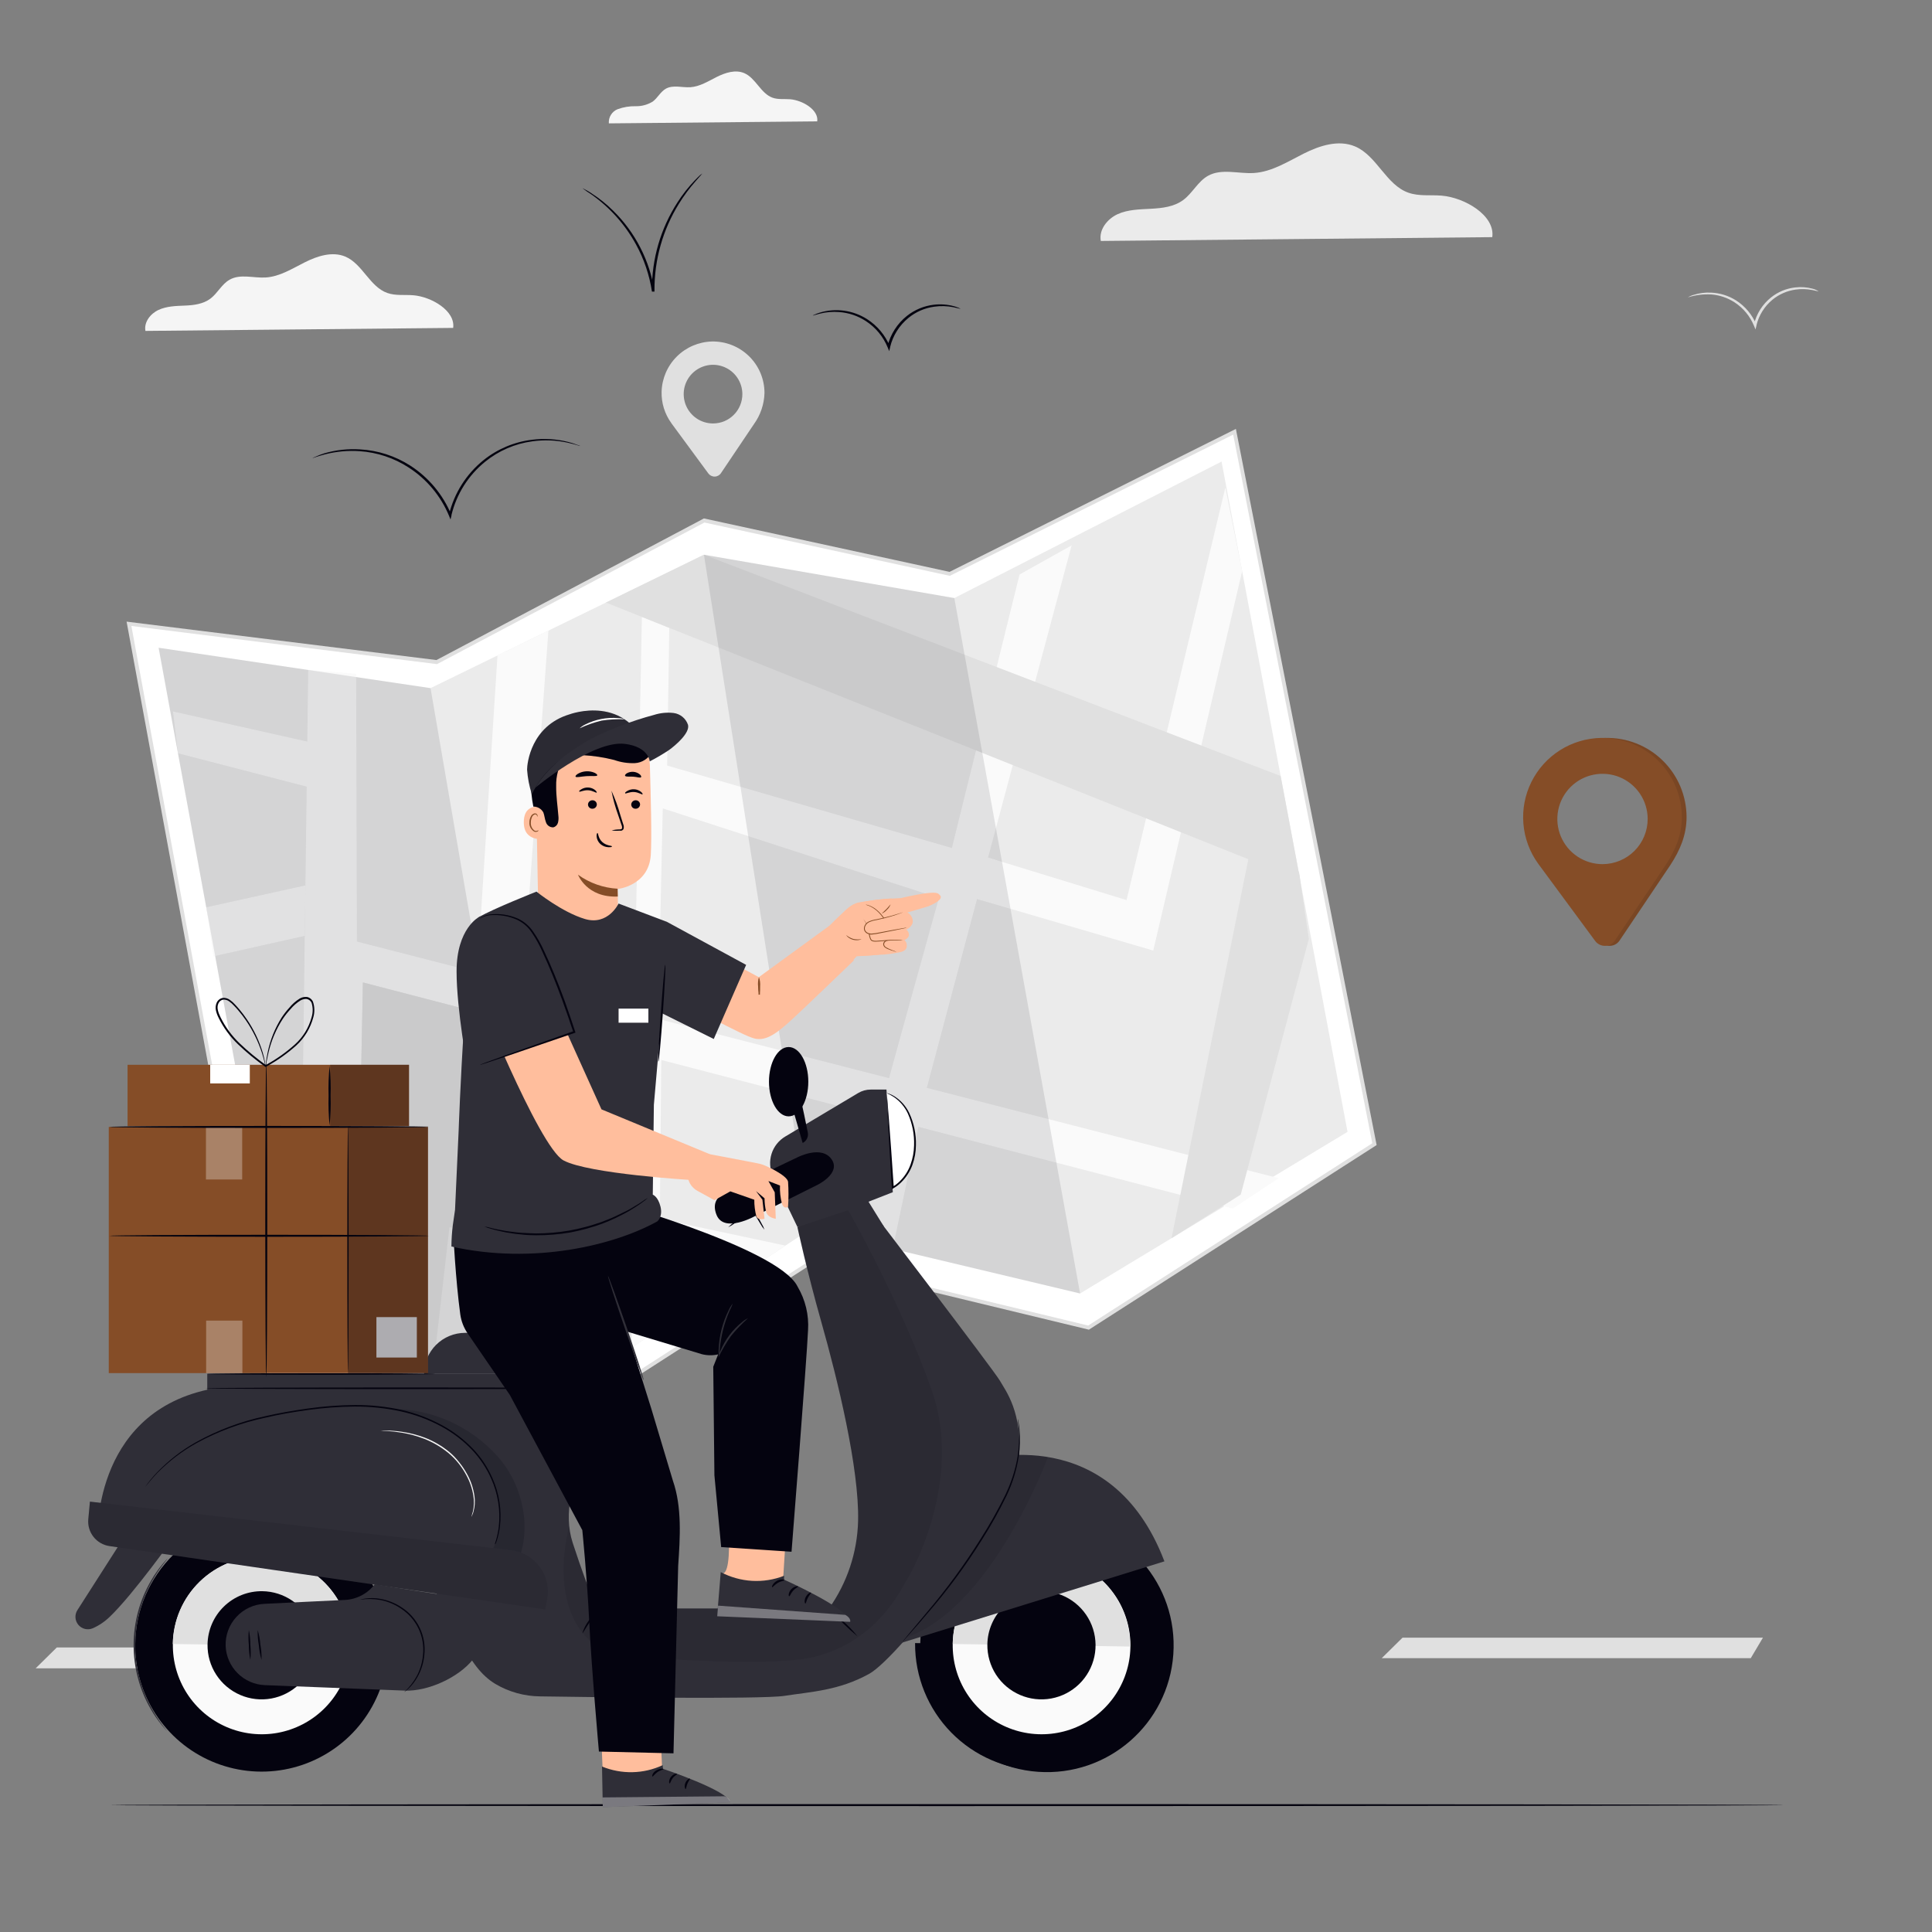 <svg width="90" height="90" viewBox="0 0 90 90" fill="none" xmlns="http://www.w3.org/2000/svg">
<rect x="0" y="0" width="90" height="90" fill="#808080" stroke="none"/>
<path d="M33.16 15.908C32.544 15.926 31.959 16.178 31.524 16.613C31.089 17.048 30.837 17.633 30.82 18.248C30.806 18.771 30.965 19.283 31.271 19.706L31.293 19.739L32.992 22.048C33.026 22.096 33.071 22.135 33.124 22.162C33.176 22.188 33.234 22.202 33.293 22.201C33.352 22.2 33.409 22.184 33.461 22.156C33.512 22.127 33.556 22.087 33.588 22.037L35.123 19.755C35.429 19.331 35.599 18.825 35.613 18.302C35.612 17.983 35.548 17.667 35.424 17.373C35.3 17.079 35.118 16.813 34.889 16.59C34.661 16.367 34.39 16.192 34.093 16.075C33.796 15.958 33.479 15.901 33.16 15.908ZM33.215 19.726C32.945 19.726 32.681 19.646 32.456 19.496C32.232 19.346 32.057 19.132 31.953 18.883C31.85 18.633 31.823 18.358 31.875 18.093C31.928 17.828 32.058 17.585 32.249 17.394C32.44 17.203 32.684 17.073 32.949 17.02C33.214 16.967 33.489 16.994 33.738 17.098C33.988 17.201 34.201 17.376 34.351 17.601C34.501 17.826 34.582 18.09 34.582 18.36C34.582 18.539 34.547 18.717 34.478 18.883C34.41 19.049 34.309 19.2 34.182 19.326C34.055 19.453 33.904 19.554 33.739 19.623C33.573 19.691 33.395 19.726 33.215 19.726Z" fill="#E0E0E0"/>
<path d="M69.516 11.047C69.656 10.033 68.225 9.2 67.151 9.113C66.638 9.072 66.105 9.149 65.619 8.98C64.568 8.62 64.147 7.254 63.121 6.82C62.352 6.496 61.468 6.784 60.725 7.159C59.981 7.533 59.245 8.005 58.414 8.059C57.694 8.104 56.905 7.835 56.273 8.19C55.802 8.453 55.553 8.996 55.12 9.317C54.686 9.637 54.14 9.697 53.613 9.725C53.086 9.754 52.533 9.76 52.058 9.979C51.583 10.199 51.181 10.699 51.28 11.225L69.516 11.047Z" fill="#EBEBEB"/>
<path d="M38.07 5.654C38.144 5.114 37.382 4.671 36.81 4.624C36.536 4.603 36.254 4.644 35.995 4.554C35.435 4.358 35.212 3.636 34.664 3.404C34.256 3.233 33.786 3.386 33.39 3.584C32.994 3.782 32.602 4.034 32.159 4.063C31.775 4.086 31.356 3.944 31.019 4.131C30.769 4.271 30.638 4.561 30.406 4.732C30.165 4.88 29.887 4.955 29.605 4.948C29.323 4.942 29.042 4.989 28.777 5.085C28.645 5.136 28.534 5.228 28.46 5.348C28.385 5.467 28.351 5.607 28.363 5.747L38.07 5.654Z" fill="#F5F5F5"/>
<path d="M21.11 15.275C21.22 14.477 20.095 13.822 19.251 13.754C18.848 13.722 18.428 13.783 18.047 13.649C17.221 13.361 16.889 12.292 16.083 11.952C15.48 11.7 14.785 11.925 14.2 12.219C13.615 12.512 13.036 12.884 12.382 12.926C11.813 12.962 11.198 12.746 10.699 13.028C10.328 13.236 10.134 13.664 9.799 13.914C9.464 14.164 9.023 14.22 8.608 14.236C8.192 14.252 7.765 14.263 7.387 14.436C7.009 14.609 6.698 15.008 6.775 15.415L21.11 15.275Z" fill="#F5F5F5"/>
<path d="M84.724 13.578C84.724 13.578 84.62 13.55 84.434 13.513C84.172 13.46 83.903 13.453 83.639 13.491C83.248 13.547 82.879 13.708 82.573 13.957C82.2 14.264 81.936 14.683 81.823 15.152V15.167L81.778 15.347L81.709 15.18C81.526 14.733 81.212 14.353 80.809 14.089C80.48 13.873 80.102 13.745 79.709 13.716C79.344 13.697 78.978 13.743 78.629 13.853C78.714 13.799 78.806 13.759 78.903 13.734C79.165 13.652 79.439 13.617 79.713 13.632C80.123 13.649 80.521 13.774 80.869 13.992C81.295 14.264 81.627 14.661 81.819 15.129H81.706V15.115C81.823 14.617 82.103 14.174 82.503 13.855C82.826 13.597 83.215 13.435 83.626 13.39C83.9 13.357 84.177 13.378 84.443 13.45C84.544 13.476 84.639 13.519 84.724 13.578Z" fill="#E0E0E0"/>
<path d="M6.005 29.059L12.449 64.042L25.853 66.472L37.863 58.745L50.708 61.846L64.028 53.3L57.506 20.113L44.244 26.724L32.803 24.24L20.347 30.836L6.005 29.059Z" fill="white"/>
<path d="M25.873 66.568L12.373 64.12L12.362 64.058L5.897 28.958L20.331 30.748L32.792 24.151L44.233 26.64L57.573 19.98L57.595 20.095L64.129 53.343L64.076 53.375L50.724 61.942L50.688 61.933L37.879 58.84L25.873 66.568ZM12.526 63.965L25.835 66.379L37.847 58.648L37.883 58.657L50.692 61.749L63.927 53.257L57.447 20.246L44.257 26.82H44.226L32.816 24.341L20.363 30.935H20.34L6.12 29.16L12.526 63.965Z" fill="#E0E0E0"/>
<path d="M7.389 30.175L13.475 63.353L25.763 65.212L37.739 57.262L50.314 60.255L62.773 52.726L56.905 21.501L44.456 27.86L32.792 25.841L20.056 32.056L14.359 31.21L7.389 30.175Z" fill="#EBEBEB"/>
<path d="M16.589 31.387L16.625 43.862L59.566 54.886L57.427 56.297L16.904 45.765L16.553 63.819L13.941 63.423L14.359 31.21L16.589 31.387Z" fill="#FAFAFA"/>
<path d="M8.06 33.143L14.51 34.592L14.287 36.642L8.291 35.089L8.06 33.143Z" fill="#FAFAFA"/>
<path d="M9.607 42.266L14.227 41.247L14.197 43.594L9.941 44.548L9.607 42.266Z" fill="#FAFAFA"/>
<path d="M11.309 51.543L14.09 51.786L14.074 53.129L11.529 53.046L11.309 51.543Z" fill="#FAFAFA"/>
<path d="M16.553 63.819L20.113 64.357L20.936 57.175L26.527 57.744L27.061 64.35L29.426 62.78L29.378 49.007L16.904 45.765L16.553 63.819Z" fill="#E0E0E0"/>
<path d="M30.805 49.378L30.737 56.777L30.688 61.942L29.426 62.78L29.297 48.458L30.805 49.378Z" fill="#FAFAFA"/>
<path d="M36.587 58.025L30.737 56.777L30.721 58.511L34.747 59.247L36.587 58.025Z" fill="#FAFAFA"/>
<path d="M23.175 30.533L22.232 45.302L24.352 45.846L25.547 29.376L23.175 30.533Z" fill="#FAFAFA"/>
<path d="M29.542 47.178L29.902 28.739L31.178 29.248L31.079 35.663L44.343 39.505L47.495 26.762L49.921 25.405L46.039 39.901L43.033 51.206C43.033 51.206 41.281 50.8 41.342 50.512C41.404 50.224 43.74 41.83 43.74 41.83L30.874 37.658L30.641 48.26L29.542 47.178Z" fill="#FAFAFA"/>
<path d="M44.809 41.674L53.723 44.28L57.865 26.606L57.082 22.711L52.479 41.929L45.151 39.679L44.809 41.674Z" fill="#FAFAFA"/>
<path d="M39.856 57.899L41.341 50.512L43.105 50.933L41.537 58.407L39.856 57.899Z" fill="#FAFAFA"/>
<path d="M58.217 39.708L54.574 57.681L57.798 55.649L60.971 43.738L60.514 40.624L58.217 39.708Z" fill="#E0E0E0"/>
<path opacity="0.1" d="M20.056 32.056L25.763 65.212L13.475 63.353L7.389 30.175L20.056 32.056Z" fill="#04030F"/>
<path d="M28.226 28.069L29.484 28.571L60.568 40.99L59.657 36.149L32.792 25.841L28.226 28.069Z" fill="#E0E0E0"/>
<path opacity="0.1" d="M32.792 25.841L37.739 57.262L50.314 60.255L44.456 27.86L32.792 25.841Z" fill="#04030F"/>
<path d="M81.558 77.243H64.368L65.336 76.288H82.125L81.558 77.243Z" fill="#E0E0E0"/>
<path d="M83.092 84.089C83.092 84.114 65.632 84.136 44.102 84.136C22.572 84.136 5.108 84.114 5.108 84.089C5.108 84.064 22.568 84.042 44.102 84.042C65.635 84.042 83.092 84.06 83.092 84.089Z" fill="#04030F"/>
<path d="M27.034 20.777C27.034 20.79 26.829 20.707 26.447 20.622C25.908 20.504 25.352 20.482 24.806 20.558C23.994 20.665 23.228 20.996 22.594 21.514C21.816 22.146 21.267 23.017 21.031 23.992C21.031 24.001 21.031 24.01 21.031 24.019L20.986 24.199L20.918 24.03C20.534 23.107 19.88 22.323 19.04 21.78C18.357 21.335 17.571 21.073 16.758 21.018C16.21 20.98 15.659 21.03 15.127 21.168C14.751 21.267 14.551 21.348 14.548 21.348C14.592 21.321 14.639 21.298 14.688 21.279C14.828 21.215 14.972 21.159 15.12 21.114C15.655 20.96 16.213 20.899 16.769 20.934C17.601 20.979 18.407 21.238 19.109 21.688C19.97 22.241 20.64 23.046 21.029 23.992L20.916 24.003V23.974C21.157 22.974 21.722 22.081 22.523 21.436C23.176 20.912 23.963 20.582 24.795 20.484C25.351 20.415 25.915 20.449 26.458 20.585C26.605 20.621 26.75 20.667 26.89 20.723C26.94 20.736 26.988 20.754 27.034 20.777Z" fill="#04030F"/>
<path d="M44.744 14.389C44.744 14.389 44.629 14.357 44.419 14.312C44.122 14.252 43.818 14.244 43.519 14.287C43.077 14.347 42.661 14.529 42.316 14.812C41.894 15.158 41.595 15.632 41.467 16.162V16.177L41.422 16.357L41.353 16.188C41.147 15.684 40.792 15.255 40.336 14.958C39.964 14.714 39.536 14.569 39.092 14.537C38.79 14.512 38.486 14.537 38.192 14.611C37.985 14.661 37.874 14.706 37.87 14.697C37.867 14.688 37.895 14.679 37.948 14.654C38.023 14.619 38.1 14.589 38.18 14.566C38.548 14.453 38.936 14.422 39.317 14.473C39.698 14.525 40.064 14.658 40.388 14.864C40.868 15.171 41.241 15.618 41.458 16.144H41.344V16.128C41.48 15.572 41.796 15.076 42.244 14.719C42.607 14.43 43.044 14.248 43.504 14.195C43.812 14.159 44.124 14.181 44.424 14.26C44.505 14.281 44.585 14.308 44.662 14.341C44.719 14.371 44.746 14.384 44.744 14.389Z" fill="#04030F"/>
<path d="M32.717 8.084C32.717 8.084 32.605 8.213 32.402 8.444C32.116 8.768 31.859 9.116 31.631 9.484C30.876 10.698 30.479 12.102 30.488 13.532C30.488 13.549 30.488 13.566 30.488 13.583H30.37C30.253 12.815 30.003 12.073 29.63 11.392C29.12 10.456 28.399 9.652 27.526 9.041C27.392 8.958 27.263 8.868 27.139 8.771C27.177 8.785 27.214 8.803 27.248 8.825C27.319 8.865 27.428 8.917 27.553 9.005C27.917 9.238 28.255 9.509 28.562 9.814C29.594 10.824 30.27 12.143 30.488 13.57H30.37V13.52C30.359 12.068 30.773 10.644 31.561 9.425C31.796 9.057 32.067 8.714 32.369 8.399C32.474 8.284 32.566 8.206 32.623 8.15C32.653 8.126 32.684 8.104 32.717 8.084Z" fill="#04030F"/>
<path d="M74.784 34.376C74.111 34.391 73.454 34.59 72.886 34.951C72.317 35.312 71.858 35.822 71.558 36.425C71.259 37.028 71.13 37.702 71.185 38.373C71.241 39.044 71.479 39.688 71.873 40.233L71.909 40.282L74.528 43.833C74.582 43.906 74.652 43.964 74.733 44.004C74.813 44.044 74.902 44.063 74.992 44.061C75.082 44.059 75.171 44.036 75.25 43.993C75.329 43.95 75.396 43.888 75.446 43.813L77.811 40.298C78.258 39.616 78.566 38.903 78.566 38.062C78.565 37.571 78.466 37.084 78.274 36.63C78.083 36.177 77.802 35.767 77.45 35.424C77.098 35.08 76.681 34.811 76.223 34.631C75.765 34.451 75.276 34.364 74.784 34.376ZM74.872 40.755C74.323 40.755 73.786 40.592 73.329 40.287C72.872 39.982 72.516 39.548 72.306 39.041C72.096 38.533 72.041 37.975 72.148 37.436C72.255 36.897 72.52 36.402 72.908 36.014C73.297 35.626 73.791 35.361 74.33 35.254C74.869 35.147 75.427 35.202 75.935 35.412C76.442 35.622 76.876 35.978 77.181 36.435C77.487 36.892 77.65 37.428 77.65 37.978C77.65 38.715 77.357 39.421 76.836 39.942C76.315 40.463 75.609 40.755 74.872 40.755Z" fill="#854D27"/>
<g opacity="0.3">
<path opacity="0.3" d="M74.784 34.376C74.111 34.391 73.454 34.59 72.886 34.951C72.317 35.312 71.858 35.822 71.558 36.425C71.259 37.028 71.13 37.702 71.185 38.373C71.241 39.044 71.479 39.688 71.873 40.233L71.909 40.282L74.528 43.833C74.582 43.906 74.652 43.964 74.733 44.004C74.813 44.044 74.902 44.063 74.992 44.061C75.082 44.059 75.171 44.036 75.25 43.993C75.329 43.95 75.396 43.888 75.446 43.813L77.811 40.298C78.258 39.616 78.566 38.903 78.566 38.062C78.565 37.571 78.466 37.084 78.274 36.63C78.083 36.177 77.802 35.767 77.45 35.424C77.098 35.08 76.681 34.811 76.223 34.631C75.765 34.451 75.276 34.364 74.784 34.376ZM74.872 40.755C74.323 40.755 73.786 40.592 73.329 40.287C72.872 39.982 72.516 39.548 72.306 39.041C72.096 38.533 72.041 37.975 72.148 37.436C72.255 36.897 72.52 36.402 72.908 36.014C73.297 35.626 73.791 35.361 74.33 35.254C74.869 35.147 75.427 35.202 75.935 35.412C76.442 35.622 76.876 35.978 77.181 36.435C77.487 36.892 77.65 37.428 77.65 37.978C77.65 38.715 77.357 39.421 76.836 39.942C76.315 40.463 75.609 40.755 74.872 40.755Z" fill="#04030F"/>
</g>
<path d="M74.564 34.376C73.891 34.391 73.234 34.59 72.666 34.951C72.097 35.312 71.639 35.822 71.339 36.425C71.039 37.028 70.91 37.702 70.966 38.373C71.021 39.044 71.259 39.688 71.654 40.233L71.69 40.282L74.309 43.833C74.362 43.906 74.433 43.964 74.513 44.004C74.594 44.044 74.684 44.063 74.774 44.061C74.864 44.059 74.952 44.036 75.031 43.993C75.11 43.95 75.178 43.888 75.228 43.813L77.592 40.298C78.04 39.616 78.346 38.903 78.346 38.062C78.345 37.571 78.246 37.084 78.055 36.63C77.863 36.177 77.583 35.767 77.231 35.424C76.878 35.08 76.461 34.811 76.003 34.631C75.545 34.451 75.056 34.364 74.564 34.376ZM74.653 40.255C74.236 40.255 73.829 40.132 73.483 39.901C73.137 39.67 72.867 39.342 72.707 38.957C72.548 38.573 72.506 38.15 72.587 37.741C72.668 37.333 72.868 36.958 73.162 36.663C73.456 36.369 73.831 36.168 74.24 36.087C74.648 36.006 75.071 36.047 75.456 36.206C75.84 36.366 76.169 36.635 76.4 36.981C76.631 37.328 76.755 37.734 76.755 38.151C76.755 38.708 76.533 39.243 76.139 39.638C75.745 40.032 75.21 40.254 74.653 40.255Z" fill="#854D27"/>
<path d="M19.193 77.718H1.66L2.646 76.745H19.769L19.193 77.718Z" fill="#E0E0E0"/>
<path d="M33.921 57.172C34.031 57.118 34.136 57.054 34.234 56.981C34.423 56.855 34.681 56.678 34.954 56.479L35.096 56.378L35.044 56.365C35.195 56.63 35.33 56.862 35.431 57.026C35.481 57.118 35.542 57.204 35.611 57.283C35.579 57.185 35.535 57.09 35.48 57.002C35.392 56.831 35.262 56.594 35.12 56.329L35.098 56.293L35.066 56.317L34.922 56.417C34.641 56.617 34.382 56.801 34.202 56.938C34.1 57.005 34.006 57.084 33.921 57.172Z" fill="#04030F"/>
<path d="M54.658 77.062C54.886 73.811 52.434 70.99 49.182 70.763C45.931 70.535 43.11 72.987 42.883 76.238C42.655 79.49 45.106 82.311 48.358 82.538C51.61 82.766 54.431 80.314 54.658 77.062Z" fill="#04030F"/>
<path d="M42.628 76.541V76.558C42.621 78.109 43.226 79.6 44.313 80.708C45.4 81.815 46.88 82.449 48.431 82.471C49.982 82.493 51.479 81.902 52.597 80.827C53.715 79.751 54.364 78.278 54.401 76.727C54.401 76.727 54.401 76.716 54.401 76.713L42.628 76.541Z" fill="#04030F"/>
<path d="M44.381 76.583C44.368 77.402 44.598 78.207 45.042 78.895C45.487 79.584 46.126 80.124 46.878 80.449C47.63 80.774 48.462 80.869 49.268 80.721C50.074 80.573 50.818 80.189 51.405 79.618C51.993 79.047 52.398 78.315 52.569 77.513C52.74 76.712 52.669 75.878 52.366 75.117C52.063 74.356 51.541 73.701 50.865 73.237C50.19 72.773 49.392 72.52 48.573 72.509C47.477 72.495 46.421 72.916 45.635 73.68C44.849 74.443 44.398 75.487 44.381 76.583Z" fill="#FAFAFA"/>
<path d="M48.573 72.509C47.477 72.495 46.421 72.916 45.635 73.68C44.849 74.443 44.398 75.487 44.381 76.583L52.646 76.702C52.66 75.606 52.239 74.55 51.476 73.764C50.712 72.978 49.669 72.527 48.573 72.509Z" fill="#E0E0E0"/>
<path d="M45.995 76.606C45.988 77.105 46.129 77.594 46.399 78.013C46.67 78.431 47.059 78.76 47.517 78.957C47.975 79.155 48.481 79.212 48.971 79.122C49.461 79.032 49.914 78.798 50.271 78.451C50.629 78.103 50.875 77.658 50.98 77.17C51.084 76.683 51.041 76.175 50.857 75.712C50.672 75.249 50.355 74.851 49.944 74.568C49.533 74.285 49.048 74.131 48.55 74.124C47.882 74.115 47.238 74.371 46.759 74.837C46.28 75.302 46.005 75.938 45.995 76.606Z" fill="#04030F"/>
<path d="M45.72 68.009C45.72 68.009 51.748 66.186 54.243 72.734L41.629 76.642L45.72 68.009Z" fill="#2F2E37"/>
<path d="M6.3 76.558C6.283 77.722 6.612 78.865 7.245 79.843C7.879 80.82 8.787 81.588 9.857 82.049C10.926 82.509 12.108 82.643 13.254 82.432C14.399 82.221 15.456 81.675 16.291 80.864C17.126 80.052 17.701 79.011 17.945 77.872C18.188 76.733 18.088 75.548 17.658 74.466C17.228 73.384 16.486 72.454 15.527 71.793C14.568 71.132 13.435 70.771 12.271 70.754C11.497 70.743 10.73 70.884 10.011 71.17C9.293 71.456 8.637 71.88 8.083 72.419C7.528 72.958 7.086 73.601 6.78 74.311C6.474 75.021 6.311 75.784 6.3 76.558Z" fill="#04030F"/>
<path d="M6.3 76.541V76.558C6.293 78.109 6.899 79.6 7.986 80.708C9.072 81.815 10.552 82.449 12.103 82.471C13.654 82.493 15.152 81.902 16.27 80.827C17.388 79.751 18.036 78.278 18.074 76.727C18.074 76.727 18.074 76.716 18.074 76.713L6.3 76.541Z" fill="#04030F"/>
<path d="M8.053 76.583C8.04 77.402 8.27 78.207 8.715 78.896C9.16 79.584 9.799 80.125 10.552 80.45C11.304 80.775 12.136 80.869 12.942 80.721C13.748 80.572 14.492 80.188 15.08 79.616C15.667 79.045 16.072 78.312 16.242 77.51C16.413 76.708 16.341 75.874 16.037 75.113C15.733 74.352 15.21 73.698 14.534 73.235C13.858 72.771 13.059 72.519 12.24 72.509C11.145 72.497 10.09 72.918 9.306 73.682C8.521 74.445 8.071 75.488 8.053 76.583Z" fill="#FAFAFA"/>
<path d="M12.24 72.509C11.144 72.495 10.088 72.916 9.302 73.68C8.516 74.443 8.065 75.487 8.048 76.583L16.313 76.702C16.327 75.606 15.906 74.55 15.143 73.764C14.379 72.978 13.335 72.527 12.24 72.509Z" fill="#E0E0E0"/>
<path d="M9.668 76.606C9.66 77.105 9.801 77.594 10.072 78.013C10.343 78.431 10.732 78.76 11.189 78.957C11.647 79.155 12.153 79.212 12.643 79.122C13.134 79.032 13.586 78.798 13.944 78.451C14.301 78.103 14.548 77.658 14.652 77.17C14.756 76.683 14.713 76.175 14.529 75.712C14.345 75.249 14.027 74.851 13.616 74.568C13.206 74.285 12.72 74.131 12.222 74.124C11.554 74.115 10.91 74.371 10.431 74.837C9.952 75.302 9.678 75.938 9.668 76.606Z" fill="#04030F"/>
<path d="M20.561 74.279C20.52 74.295 17.46 73.8 17.46 73.8C17.294 74.016 17.083 74.194 16.842 74.321C16.6 74.447 16.334 74.52 16.061 74.532C14.738 74.596 13.442 74.655 12.321 74.713C11.821 74.735 11.35 74.955 11.011 75.324C10.672 75.692 10.493 76.18 10.512 76.68C10.532 77.157 10.731 77.608 11.069 77.945C11.407 78.282 11.859 78.48 12.335 78.5L18.855 78.755C19.935 78.799 21.353 78.147 22.023 77.315L20.561 74.279Z" fill="#2F2E37"/>
<path d="M4.543 71.672C4.543 71.672 4.262 65.936 9.655 64.739V64.004H28.544V65.758C28.544 65.758 25.772 69.097 26.678 71.869C27.583 74.641 27.866 74.929 27.866 74.929H38.617C39.465 73.735 39.937 72.317 39.974 70.853C40.032 68.422 39.02 64.26 38.266 61.601C37.58 59.182 37.147 57.161 37.147 57.161L40.37 56.081C40.37 56.081 46.339 63.884 46.582 64.323C46.825 64.762 47.662 65.785 47.461 68.027C47.259 70.27 41.902 77.193 40.489 77.974C39.076 78.755 37.8 78.804 36.54 79C35.438 79.169 27.301 79.056 25.171 79.024C24.431 79.019 23.705 78.818 23.069 78.44C22.432 78.055 21.953 77.416 21.425 76.367L20.304 74.173L4.543 71.672Z" fill="#2F2E37"/>
<path d="M5.989 71.28L3.609 75.001C3.541 75.105 3.508 75.228 3.515 75.352C3.522 75.476 3.569 75.594 3.649 75.69C3.728 75.785 3.837 75.853 3.958 75.882C4.078 75.911 4.206 75.9 4.32 75.852C4.616 75.721 4.886 75.538 5.117 75.312C6.206 74.275 8.147 71.548 8.147 71.548L5.989 71.28Z" fill="#2F2E37"/>
<path d="M23.051 71.944C23.053 71.926 23.058 71.908 23.063 71.89C23.075 71.853 23.092 71.801 23.112 71.734C23.169 71.532 23.211 71.327 23.236 71.12C23.319 70.351 23.195 69.574 22.876 68.87C22.66 68.385 22.363 67.939 22 67.552C21.581 67.111 21.095 66.738 20.56 66.449C19.966 66.128 19.331 65.892 18.673 65.747C17.963 65.593 17.239 65.519 16.513 65.523C15.79 65.529 15.069 65.582 14.353 65.682C13.657 65.777 12.987 65.892 12.357 66.042C11.237 66.279 10.158 66.678 9.153 67.226C8.478 67.601 7.862 68.072 7.322 68.623C7.132 68.819 6.997 68.983 6.905 69.095L6.802 69.222C6.791 69.237 6.779 69.251 6.766 69.264C6.926 69.028 7.107 68.807 7.306 68.603C7.841 68.041 8.456 67.561 9.133 67.181C10.139 66.622 11.223 66.215 12.348 65.974C12.98 65.828 13.649 65.711 14.348 65.614C15.069 65.511 15.797 65.457 16.526 65.451C17.256 65.446 17.984 65.522 18.697 65.678C19.361 65.83 20.002 66.072 20.601 66.398C21.143 66.693 21.635 67.071 22.059 67.52C22.426 67.913 22.724 68.366 22.939 68.859C23.259 69.572 23.379 70.358 23.287 71.134C23.258 71.343 23.212 71.549 23.148 71.75L23.092 71.904C23.079 71.918 23.065 71.932 23.051 71.944Z" fill="#04030F"/>
<path d="M21.96 70.657C21.951 70.657 21.991 70.565 22.032 70.401C22.085 70.165 22.092 69.921 22.052 69.681C21.997 69.33 21.878 68.992 21.703 68.683C21.602 68.498 21.485 68.322 21.353 68.159C21.213 67.983 21.054 67.823 20.88 67.68C20.542 67.403 20.163 67.182 19.757 67.023C19.423 66.895 19.078 66.8 18.725 66.742C18.487 66.702 18.247 66.674 18.005 66.659C17.916 66.659 17.827 66.652 17.739 66.639C17.762 66.636 17.786 66.636 17.809 66.639C17.854 66.639 17.921 66.639 18.007 66.639C18.248 66.643 18.489 66.663 18.727 66.699C19.085 66.751 19.436 66.841 19.775 66.967C20.19 67.126 20.577 67.35 20.921 67.631C21.098 67.779 21.258 67.946 21.398 68.128C21.534 68.297 21.655 68.478 21.758 68.668C21.936 68.986 22.052 69.334 22.102 69.694C22.137 69.938 22.121 70.186 22.055 70.423C22.039 70.485 22.016 70.546 21.987 70.603C21.98 70.622 21.971 70.64 21.96 70.657Z" fill="#F5F5F5"/>
<g opacity="0.4">
<path opacity="0.4" d="M18.263 65.63C19.28 65.817 20.248 66.211 21.107 66.787C21.971 67.361 22.636 68.188 23.013 69.154C23.389 70.124 23.333 71.41 22.936 72.214L24.271 72.324C24.721 70.826 24.232 68.987 23.152 67.813C22.533 67.129 21.779 66.582 20.937 66.206C20.096 65.83 19.185 65.634 18.263 65.63Z" fill="#04030F"/>
</g>
<path d="M28.535 64.672C28.535 64.694 24.289 64.71 19.053 64.71C13.817 64.71 9.571 64.694 9.571 64.672C9.571 64.65 13.817 64.634 19.053 64.634C24.289 64.634 28.535 64.652 28.535 64.672Z" fill="#04030F"/>
<path d="M28.544 64.004C28.736 63.76 28.855 63.467 28.886 63.158C28.915 62.683 28.706 62.089 28.19 62.089H21.667C21.415 62.089 21.166 62.139 20.934 62.235C20.702 62.331 20.491 62.472 20.313 62.65C20.135 62.828 19.994 63.039 19.898 63.272C19.802 63.504 19.753 63.753 19.753 64.004H28.544Z" fill="#2F2E37"/>
<path d="M37.147 57.157L36.011 54.792C35.859 54.467 35.834 54.098 35.94 53.756C36.046 53.414 36.276 53.123 36.585 52.941L39.976 50.918C40.154 50.812 40.356 50.756 40.563 50.756H41.295L41.591 55.537L40.459 55.98L41.179 57.143L37.147 57.157Z" fill="#2F2E37"/>
<path d="M41.306 50.929C41.306 50.929 42.467 51.196 42.613 52.985C42.759 54.774 41.591 55.325 41.591 55.325L41.306 50.929Z" fill="white"/>
<path d="M41.306 50.929C41.314 50.96 41.319 50.992 41.319 51.025L41.34 51.282C41.36 51.516 41.384 51.833 41.414 52.222C41.475 53.014 41.556 54.103 41.636 55.328L41.569 55.289C41.694 55.221 41.808 55.135 41.909 55.035C42.139 54.812 42.314 54.539 42.42 54.238C42.521 53.956 42.575 53.66 42.581 53.361C42.599 52.851 42.502 52.344 42.294 51.878C42.15 51.566 41.924 51.299 41.641 51.104C41.535 51.034 41.423 50.974 41.306 50.924C41.34 50.926 41.372 50.933 41.404 50.945C41.493 50.977 41.58 51.018 41.661 51.068C41.96 51.256 42.2 51.525 42.354 51.844C42.575 52.317 42.683 52.835 42.667 53.357C42.664 53.664 42.61 53.968 42.507 54.257C42.394 54.573 42.209 54.859 41.967 55.091C41.86 55.197 41.739 55.288 41.607 55.361L41.544 55.393V55.321C41.465 54.074 41.404 52.963 41.364 52.173C41.346 51.79 41.33 51.476 41.319 51.244L41.308 50.998C41.306 50.975 41.305 50.952 41.306 50.929Z" fill="#04030F"/>
<path d="M37.129 53.922C37.129 53.922 34.038 55.388 33.66 55.62C33.399 55.787 33.174 56.079 33.379 56.594C33.73 57.468 35.179 56.646 35.179 56.646L38.059 55.206C38.059 55.206 39.164 54.682 38.756 54.03C38.291 53.307 37.129 53.922 37.129 53.922Z" fill="#04030F"/>
<path d="M36.738 52.004C37.244 52.004 37.654 51.281 37.654 50.389C37.654 49.498 37.244 48.775 36.738 48.775C36.232 48.775 35.822 49.498 35.822 50.389C35.822 51.281 36.232 52.004 36.738 52.004Z" fill="#04030F"/>
<path d="M36.887 51.5L37.391 53.244C37.483 53.198 37.557 53.122 37.599 53.028C37.642 52.934 37.651 52.829 37.625 52.729C37.499 52.132 37.427 51.707 37.289 51.183C37.273 51.131 36.887 51.5 36.887 51.5Z" fill="#04030F"/>
<g opacity="0.3">
<path opacity="0.3" d="M26.926 72.614C26.876 72.47 26.825 72.324 26.777 72.173C26.728 72.021 26.68 71.886 26.642 71.746C26.583 71.531 26.541 71.311 26.516 71.089C25.666 74.547 26.962 76.982 29.191 77.153C32.443 77.403 36.41 77.585 38.011 77.164C40.935 76.397 42.008 73.958 42.264 73.564C42.52 73.17 44.847 68.909 43.421 64.816C41.996 60.723 39.512 56.374 39.51 56.374L37.143 57.164C37.143 57.164 37.577 59.186 38.263 61.605C39.017 64.263 40.028 68.425 39.971 70.857C39.934 72.32 39.461 73.739 38.614 74.932H27.866C27.866 74.932 27.635 74.702 26.926 72.621" fill="#04030F"/>
</g>
<path d="M4.113 70.772L4.189 69.951L23.809 72.212C24.071 72.243 24.324 72.328 24.553 72.46C24.781 72.592 24.98 72.77 25.138 72.982C25.296 73.194 25.408 73.436 25.469 73.693C25.53 73.95 25.538 74.217 25.492 74.477L25.403 74.974L5.098 72.022C4.805 71.979 4.539 71.826 4.356 71.593C4.173 71.361 4.086 71.067 4.113 70.772Z" fill="#2F2E37"/>
<g opacity="0.3">
<path opacity="0.3" d="M4.113 70.772L4.189 69.951L23.809 72.212C24.071 72.243 24.324 72.328 24.553 72.46C24.781 72.592 24.98 72.77 25.138 72.982C25.296 73.194 25.408 73.436 25.469 73.693C25.53 73.95 25.538 74.217 25.492 74.477L25.403 74.974L5.098 72.022C4.805 71.979 4.539 71.826 4.356 71.593C4.173 71.361 4.086 71.067 4.113 70.772Z" fill="#04030F"/>
</g>
<g opacity="0.3">
<path opacity="0.3" d="M42.268 76.262C42.268 76.262 46.588 71.512 47.479 67.775C47.926 67.773 48.373 67.806 48.816 67.874C48.816 67.874 46.26 74.819 42.268 76.262Z" fill="#04030F"/>
</g>
<path d="M47.416 66.101C47.427 66.141 47.435 66.181 47.439 66.222C47.45 66.301 47.473 66.416 47.489 66.569C47.529 66.999 47.517 67.431 47.455 67.858C47.355 68.492 47.163 69.107 46.885 69.685C46.543 70.388 46.161 71.07 45.742 71.728C44.989 72.932 44.143 74.076 43.213 75.148C42.862 75.564 42.572 75.895 42.368 76.122L42.136 76.383C42.11 76.415 42.081 76.444 42.05 76.471C42.071 76.437 42.096 76.404 42.124 76.374L42.347 76.104L43.173 75.114C44.089 74.036 44.925 72.893 45.677 71.694C46.095 71.037 46.478 70.358 46.823 69.66C47.101 69.09 47.296 68.484 47.403 67.86C47.47 67.437 47.489 67.008 47.459 66.58C47.45 66.429 47.43 66.312 47.425 66.233C47.418 66.189 47.415 66.145 47.416 66.101Z" fill="#04030F"/>
<path d="M39.947 76.228C39.47 75.83 39.025 75.394 38.617 74.925C38.864 75.114 39.095 75.323 39.308 75.549C39.54 75.758 39.753 75.985 39.947 76.228Z" fill="#04030F"/>
<path d="M27.128 76.082C27.197 75.86 27.304 75.652 27.445 75.467C27.566 75.269 27.719 75.092 27.898 74.945C27.916 74.959 27.718 75.197 27.508 75.508C27.297 75.82 27.148 76.091 27.128 76.082Z" fill="#04030F"/>
<path d="M18.828 78.826C19.064 78.61 19.263 78.357 19.417 78.077C19.578 77.77 19.677 77.435 19.706 77.09C19.75 76.67 19.677 76.246 19.495 75.865C19.312 75.483 19.028 75.16 18.673 74.93C18.387 74.736 18.064 74.601 17.725 74.534C17.41 74.477 17.088 74.473 16.772 74.522C16.772 74.522 16.794 74.513 16.837 74.502C16.896 74.486 16.956 74.474 17.017 74.466C17.253 74.433 17.492 74.439 17.726 74.482C18.075 74.544 18.407 74.677 18.702 74.873C19.071 75.106 19.367 75.44 19.555 75.834C19.744 76.229 19.817 76.669 19.766 77.103C19.733 77.456 19.627 77.798 19.454 78.107C19.341 78.316 19.195 78.505 19.022 78.669C18.963 78.728 18.907 78.764 18.875 78.793C18.86 78.806 18.845 78.817 18.828 78.826Z" fill="#04030F"/>
<path d="M11.662 77.321C11.614 77.094 11.59 76.862 11.592 76.629C11.568 76.398 11.568 76.164 11.592 75.933C11.641 76.161 11.664 76.393 11.662 76.626C11.687 76.857 11.687 77.09 11.662 77.321Z" fill="#04030F"/>
<path d="M12.182 77.323C12.116 77.097 12.074 76.865 12.056 76.631C12.015 76.4 11.998 76.166 12.004 75.931C12.071 76.156 12.114 76.388 12.13 76.622C12.174 76.853 12.191 77.088 12.182 77.323Z" fill="#04030F"/>
<path d="M20.275 64.004C20.275 64.024 17.89 64.042 14.947 64.042C12.004 64.042 9.617 64.024 9.617 64.004C9.617 63.984 12.004 63.967 14.947 63.967C17.89 63.967 20.275 63.983 20.275 64.004Z" fill="#04030F"/>
<path d="M7.783 80.64C7.76 80.621 7.739 80.6 7.72 80.577C7.682 80.534 7.621 80.471 7.553 80.383C7.351 80.139 7.17 79.878 7.013 79.603C6.492 78.693 6.22 77.662 6.224 76.614C6.228 75.566 6.508 74.537 7.036 73.631C7.193 73.357 7.374 73.097 7.576 72.855C7.645 72.767 7.708 72.706 7.745 72.662C7.765 72.639 7.786 72.618 7.81 72.599C7.795 72.625 7.778 72.649 7.758 72.671C7.722 72.718 7.664 72.783 7.6 72.873C7.408 73.12 7.236 73.382 7.085 73.656C6.576 74.559 6.306 75.576 6.302 76.613C6.297 77.649 6.558 78.669 7.06 79.576C7.209 79.851 7.38 80.115 7.569 80.365C7.632 80.456 7.69 80.519 7.724 80.568C7.746 80.59 7.766 80.614 7.783 80.64Z" fill="#2F2E37"/>
<path d="M27.9 78.3C27.9 78.3 28.066 82.15 28.069 82.336L28.886 82.955L30.847 82.467L30.667 78.212L27.9 78.3Z" fill="#FFBE9D"/>
<path d="M33.3 44.424L35.35 45.52L38.779 43.02L39.776 44.741C39.776 44.741 37.688 46.755 36.947 47.441C36.205 48.127 35.719 48.492 35.177 48.386C34.636 48.28 31.619 46.604 31.619 46.604C31.619 46.604 32.497 44.46 33.3 44.424Z" fill="#FFBE9D"/>
<path d="M35.361 46.283C35.361 46.283 35.373 46.296 35.381 46.317V46.335H35.336V46.319V46.265C35.323 46.163 35.317 46.059 35.316 45.956C35.299 45.808 35.312 45.658 35.354 45.515C35.404 45.655 35.423 45.805 35.41 45.954C35.41 46.074 35.41 46.184 35.401 46.265V46.319V46.335C35.307 46.335 35.373 46.335 35.354 46.335V46.316C35.348 46.296 35.355 46.283 35.361 46.283Z" fill="#854D27"/>
<path d="M39.206 45.209C39.274 45.23 39.913 44.541 39.913 44.541C39.913 44.541 41.11 44.519 41.396 44.361C41.683 44.203 42.116 43.612 42.116 43.612L41.539 41.852C41.004 41.887 40.472 41.953 39.946 42.05C39.564 42.156 38.651 43.112 38.651 43.112L38.259 43.722C38.259 43.722 38.137 44.879 39.206 45.209Z" fill="#FFBE9D"/>
<path d="M41.229 44.46C41.376 44.449 41.522 44.431 41.666 44.404C41.954 44.355 42.251 44.33 42.242 44.044C42.243 43.997 42.234 43.95 42.215 43.906C42.196 43.863 42.168 43.824 42.133 43.792C42.133 43.792 42.345 43.704 42.343 43.544C42.343 43.497 42.331 43.451 42.31 43.41C42.288 43.369 42.257 43.333 42.219 43.306C42.219 43.306 42.512 43.171 42.521 42.934C42.523 42.846 42.499 42.759 42.454 42.684C42.409 42.609 42.344 42.547 42.266 42.507C42.266 42.507 43.166 42.249 43.238 42.221C43.493 42.116 43.981 41.884 43.778 41.693C43.704 41.623 43.675 41.546 43.16 41.609C42.692 41.664 41.956 41.837 41.956 41.837C41.956 41.837 41.326 41.868 40.995 41.902C40.584 41.94 40.178 42.013 39.78 42.12C39.355 42.316 38.984 42.874 38.984 42.874L39.919 44.541L41.229 44.46Z" fill="#FFBE9D"/>
<path d="M42.062 43.785C41.978 43.773 41.893 43.769 41.809 43.771H41.533C41.479 43.766 41.424 43.766 41.369 43.771C41.307 43.778 41.249 43.806 41.204 43.85C41.179 43.872 41.161 43.9 41.151 43.932C41.142 43.964 41.141 43.998 41.15 44.03C41.168 44.086 41.207 44.133 41.26 44.161C41.302 44.188 41.347 44.209 41.395 44.226L41.513 44.271C41.589 44.298 41.648 44.316 41.693 44.327C41.738 44.337 41.76 44.343 41.76 44.339C41.76 44.336 41.67 44.303 41.526 44.246C41.441 44.214 41.36 44.175 41.281 44.13C41.238 44.106 41.205 44.066 41.189 44.019C41.183 43.994 41.184 43.968 41.193 43.943C41.2 43.919 41.215 43.897 41.234 43.88C41.273 43.843 41.323 43.819 41.377 43.81C41.429 43.806 41.482 43.806 41.535 43.81H41.81C41.895 43.809 41.979 43.8 42.062 43.785Z" fill="#854D27"/>
<path d="M41.08 42.556C41.173 42.516 41.256 42.454 41.321 42.376C41.397 42.308 41.454 42.223 41.488 42.127C41.479 42.127 41.405 42.232 41.292 42.349C41.179 42.466 41.072 42.547 41.08 42.556Z" fill="#854D27"/>
<path d="M40.32 42.14C40.559 42.197 40.775 42.322 40.945 42.5C41.112 42.677 41.252 42.878 41.359 43.097C41.449 43.277 41.526 43.484 41.427 43.652C41.367 43.734 41.278 43.791 41.179 43.812C41.079 43.833 40.975 43.817 40.887 43.767C40.714 43.663 40.578 43.507 40.498 43.322C40.419 43.138 40.317 42.964 40.196 42.804" fill="#FFBE9D"/>
<path d="M40.208 42.802C40.208 42.802 40.241 42.843 40.293 42.926C40.359 43.043 40.419 43.163 40.473 43.286C40.514 43.373 40.562 43.456 40.617 43.535C40.68 43.627 40.762 43.704 40.858 43.761C40.967 43.824 41.096 43.842 41.218 43.814C41.286 43.799 41.348 43.766 41.398 43.718C41.447 43.669 41.479 43.606 41.49 43.538C41.503 43.404 41.476 43.27 41.413 43.151C41.358 43.042 41.298 42.937 41.233 42.834C41.125 42.66 40.988 42.504 40.829 42.374C40.722 42.286 40.6 42.218 40.469 42.172C40.434 42.159 40.397 42.15 40.36 42.143C40.334 42.143 40.322 42.143 40.322 42.143C40.322 42.143 40.374 42.158 40.464 42.192C40.59 42.243 40.708 42.313 40.813 42.401C40.968 42.531 41.099 42.686 41.204 42.86C41.266 42.961 41.323 43.066 41.375 43.173C41.434 43.283 41.46 43.408 41.449 43.533C41.439 43.594 41.412 43.65 41.369 43.695C41.325 43.736 41.272 43.766 41.213 43.779C41.099 43.808 40.98 43.792 40.878 43.734C40.786 43.68 40.707 43.607 40.646 43.52C40.591 43.444 40.542 43.363 40.5 43.279C40.441 43.155 40.374 43.035 40.3 42.919C40.273 42.88 40.248 42.851 40.232 42.831C40.216 42.811 40.208 42.8 40.208 42.802Z" fill="#854D27"/>
<path d="M42.035 43.785C41.666 43.785 41.297 43.805 40.93 43.843C40.825 43.862 40.717 43.853 40.617 43.816C40.54 43.778 40.511 43.583 40.491 43.501L41.845 43.29" fill="#FFBE9D"/>
<path d="M41.845 43.29C41.81 43.289 41.775 43.293 41.74 43.299L41.452 43.338L40.487 43.481H40.468V43.502C40.482 43.563 40.495 43.632 40.516 43.698C40.525 43.726 40.537 43.753 40.552 43.778C40.56 43.79 40.569 43.802 40.579 43.812C40.591 43.822 40.604 43.831 40.619 43.837C40.67 43.857 40.724 43.867 40.779 43.866C40.885 43.866 40.982 43.851 41.076 43.844C41.256 43.828 41.436 43.814 41.573 43.805C41.71 43.796 41.828 43.792 41.909 43.788C41.95 43.791 41.991 43.791 42.032 43.788C41.991 43.782 41.95 43.779 41.909 43.779C41.828 43.779 41.713 43.779 41.571 43.779C41.429 43.779 41.26 43.796 41.072 43.81C40.979 43.81 40.88 43.83 40.781 43.828C40.731 43.829 40.681 43.82 40.635 43.801C40.592 43.787 40.572 43.736 40.554 43.688C40.536 43.639 40.522 43.558 40.507 43.495L40.491 43.518C40.873 43.459 41.211 43.403 41.452 43.362L41.738 43.311C41.774 43.307 41.81 43.3 41.845 43.29Z" fill="#854D27"/>
<path d="M42.239 43.214L40.829 43.484C40.731 43.509 40.628 43.517 40.527 43.508C40.477 43.503 40.428 43.485 40.386 43.457C40.344 43.429 40.309 43.39 40.286 43.346C40.265 43.28 40.267 43.209 40.29 43.143C40.314 43.078 40.359 43.023 40.417 42.986C40.538 42.914 40.672 42.869 40.811 42.852C41.24 42.768 41.661 42.651 42.071 42.502" fill="#FFBE9D"/>
<path d="M42.068 42.496C42.054 42.498 42.04 42.502 42.026 42.507L41.909 42.545C41.809 42.575 41.663 42.622 41.481 42.671C41.299 42.719 41.08 42.775 40.835 42.824C40.703 42.841 40.574 42.879 40.453 42.935C40.388 42.969 40.334 43.02 40.297 43.083C40.255 43.148 40.238 43.226 40.25 43.303C40.258 43.34 40.275 43.376 40.299 43.407C40.322 43.438 40.352 43.464 40.387 43.483C40.451 43.517 40.523 43.535 40.595 43.535C40.727 43.525 40.858 43.505 40.986 43.475L41.639 43.346L42.079 43.256L42.197 43.229L42.239 43.216C42.224 43.214 42.21 43.214 42.196 43.216L42.075 43.236L41.634 43.313L40.979 43.436C40.853 43.465 40.724 43.483 40.595 43.492C40.529 43.492 40.464 43.476 40.406 43.445C40.377 43.429 40.352 43.407 40.331 43.381C40.311 43.354 40.297 43.324 40.289 43.292C40.28 43.225 40.294 43.157 40.331 43.101C40.365 43.045 40.413 42.999 40.471 42.968C40.588 42.912 40.714 42.875 40.842 42.858C41.087 42.807 41.306 42.75 41.488 42.698C41.67 42.645 41.816 42.593 41.915 42.557L42.028 42.512L42.068 42.496Z" fill="#854D27"/>
<path d="M39.42 43.56C39.42 43.56 39.44 43.601 39.494 43.65C39.566 43.71 39.651 43.754 39.742 43.778C39.833 43.802 39.929 43.806 40.021 43.788C40.091 43.774 40.131 43.754 40.129 43.749C40.004 43.769 39.877 43.766 39.753 43.74C39.631 43.702 39.518 43.641 39.42 43.56Z" fill="#854D27"/>
<path d="M31.793 53.532C31.793 53.532 35.213 54.164 35.451 54.229C35.688 54.293 36.666 54.754 36.711 55.049C36.737 55.438 36.737 55.827 36.711 56.216C36.711 56.216 36.531 56.358 36.426 56.074C36.354 55.797 36.323 55.511 36.335 55.226L35.795 55.017L36.09 55.543L36.139 56.774C36.139 56.774 35.761 56.74 35.687 56.444C35.64 56.24 35.616 56.031 35.615 55.822L35.219 55.487L35.516 55.888L35.615 56.774C35.615 56.774 35.327 56.867 35.235 56.671C35.169 56.415 35.136 56.152 35.138 55.888L34.022 55.498L33.284 55.91L32.483 55.471C32.371 55.409 32.274 55.323 32.198 55.219C32.123 55.116 32.072 54.997 32.047 54.871L31.793 53.532Z" fill="#FFBE9D"/>
<path d="M24.964 36.54L25.078 42.507C25.087 42.976 25.273 43.425 25.599 43.763C25.925 44.1 26.367 44.302 26.836 44.327C27.09 44.34 27.343 44.301 27.581 44.212C27.82 44.123 28.037 43.986 28.22 43.81C28.403 43.634 28.548 43.422 28.646 43.188C28.744 42.953 28.793 42.702 28.789 42.447C28.789 41.879 28.771 41.414 28.771 41.414C28.771 41.414 30.222 41.265 30.316 39.827C30.368 38.995 30.316 37.102 30.274 35.651C30.258 35.176 30.064 34.724 29.731 34.386C29.397 34.048 28.949 33.848 28.474 33.825L27.605 33.781C27.249 33.784 26.898 33.859 26.571 34C26.244 34.142 25.95 34.347 25.703 34.604C25.457 34.861 25.265 35.165 25.138 35.497C25.011 35.83 24.952 36.184 24.964 36.54Z" fill="#FFBE9D"/>
<path d="M28.771 41.4C28.107 41.363 27.466 41.137 26.926 40.748C26.926 40.748 27.335 41.828 28.778 41.764L28.771 41.4Z" fill="#854D27"/>
<path d="M29.932 37.003C29.907 37.03 29.752 36.905 29.534 36.895C29.317 36.884 29.146 36.986 29.124 36.958C29.102 36.929 29.14 36.898 29.214 36.85C29.314 36.789 29.429 36.76 29.545 36.767C29.66 36.772 29.771 36.815 29.86 36.887C29.925 36.941 29.947 36.992 29.932 37.003Z" fill="#04030F"/>
<path d="M27.803 37.476C27.801 37.53 27.778 37.581 27.739 37.618C27.7 37.655 27.648 37.675 27.594 37.674C27.568 37.675 27.542 37.67 27.517 37.66C27.493 37.651 27.471 37.636 27.452 37.618C27.433 37.6 27.418 37.578 27.407 37.554C27.397 37.53 27.391 37.504 27.391 37.478C27.392 37.424 27.415 37.373 27.454 37.336C27.494 37.299 27.546 37.279 27.599 37.28C27.626 37.279 27.652 37.284 27.676 37.293C27.701 37.303 27.723 37.317 27.742 37.335C27.761 37.353 27.776 37.375 27.787 37.4C27.797 37.424 27.802 37.45 27.803 37.476Z" fill="#04030F"/>
<path d="M29.817 37.476C29.815 37.53 29.792 37.581 29.753 37.618C29.714 37.655 29.662 37.675 29.608 37.674C29.582 37.675 29.556 37.67 29.531 37.661C29.507 37.651 29.484 37.637 29.465 37.619C29.446 37.6 29.431 37.578 29.421 37.554C29.41 37.53 29.405 37.504 29.405 37.478C29.407 37.424 29.43 37.373 29.469 37.336C29.508 37.299 29.56 37.279 29.614 37.28C29.64 37.279 29.666 37.284 29.691 37.293C29.715 37.303 29.738 37.317 29.756 37.335C29.775 37.353 29.791 37.375 29.801 37.4C29.811 37.424 29.817 37.45 29.817 37.476Z" fill="#04030F"/>
<path d="M27.796 36.923C27.769 36.948 27.616 36.824 27.398 36.813C27.18 36.803 27.009 36.905 26.986 36.876C26.962 36.848 27.004 36.817 27.077 36.77C27.176 36.708 27.292 36.678 27.409 36.686C27.524 36.691 27.634 36.733 27.724 36.806C27.788 36.862 27.808 36.911 27.796 36.923Z" fill="#04030F"/>
<path d="M28.494 38.684C28.612 38.653 28.733 38.638 28.854 38.637C28.91 38.637 28.966 38.626 28.976 38.588C28.983 38.53 28.974 38.472 28.948 38.419L28.8 37.98C28.664 37.608 28.558 37.225 28.483 36.835C28.649 37.196 28.786 37.569 28.892 37.951C28.94 38.106 28.985 38.252 29.03 38.392C29.062 38.462 29.068 38.541 29.047 38.615C29.038 38.635 29.024 38.653 29.007 38.666C28.99 38.68 28.971 38.69 28.949 38.695C28.918 38.699 28.886 38.699 28.854 38.695C28.734 38.706 28.613 38.702 28.494 38.684Z" fill="#04030F"/>
<path d="M27.833 38.803C27.871 38.803 27.859 39.044 28.055 39.224C28.251 39.404 28.508 39.391 28.508 39.426C28.508 39.46 28.449 39.469 28.341 39.467C28.2 39.461 28.066 39.406 27.961 39.312C27.861 39.218 27.8 39.089 27.792 38.952C27.788 38.859 27.817 38.801 27.833 38.803Z" fill="#04030F"/>
<path d="M27.823 36.12C27.797 36.178 27.58 36.138 27.317 36.156C27.054 36.174 26.843 36.234 26.811 36.178C26.797 36.153 26.836 36.097 26.924 36.043C27.041 35.977 27.171 35.938 27.304 35.931C27.438 35.922 27.572 35.945 27.695 35.998C27.788 36.041 27.833 36.092 27.823 36.12Z" fill="#04030F"/>
<path d="M29.866 36.203C29.824 36.252 29.675 36.191 29.491 36.18C29.308 36.169 29.151 36.196 29.119 36.14C29.104 36.115 29.131 36.067 29.201 36.022C29.295 35.969 29.403 35.946 29.51 35.955C29.617 35.964 29.719 36.005 29.803 36.072C29.866 36.126 29.88 36.18 29.866 36.203Z" fill="#04030F"/>
<path d="M25.394 37.638C25.371 37.625 24.421 37.294 24.401 38.279C24.381 39.263 25.38 39.082 25.38 39.06C25.38 39.038 25.394 37.638 25.394 37.638Z" fill="#FFBE9D"/>
<path d="M25.083 38.673C25.083 38.673 25.067 38.686 25.036 38.698C24.995 38.714 24.95 38.714 24.908 38.698C24.847 38.655 24.799 38.597 24.767 38.53C24.735 38.462 24.722 38.387 24.728 38.313C24.728 38.229 24.746 38.145 24.78 38.068C24.791 38.037 24.808 38.01 24.831 37.987C24.854 37.964 24.883 37.948 24.914 37.939C24.933 37.934 24.954 37.936 24.972 37.945C24.99 37.954 25.005 37.969 25.013 37.987C25.025 38.016 25.013 38.036 25.025 38.038C25.038 38.039 25.047 38.021 25.04 37.98C25.034 37.956 25.021 37.934 25.002 37.917C24.975 37.896 24.941 37.887 24.907 37.89C24.866 37.898 24.829 37.916 24.798 37.942C24.766 37.968 24.742 38.002 24.727 38.039C24.682 38.124 24.66 38.218 24.662 38.313C24.655 38.401 24.674 38.489 24.717 38.565C24.76 38.642 24.825 38.705 24.903 38.745C24.93 38.753 24.957 38.754 24.985 38.75C25.012 38.746 25.038 38.736 25.061 38.722C25.081 38.7 25.087 38.675 25.083 38.673Z" fill="#854D27"/>
<path d="M24.849 37.575C24.943 37.574 25.035 37.599 25.116 37.646C25.197 37.693 25.264 37.761 25.31 37.843C25.366 37.987 25.373 38.147 25.429 38.291C25.45 38.365 25.496 38.43 25.558 38.476C25.621 38.521 25.697 38.544 25.774 38.541C25.826 38.528 25.874 38.501 25.912 38.464C25.95 38.426 25.978 38.379 25.992 38.327C26.018 38.224 26.025 38.116 26.012 38.011C25.976 37.548 25.904 37.087 25.909 36.623C25.896 36.156 26.021 35.695 26.269 35.3C26.395 35.104 26.572 34.947 26.781 34.843C26.989 34.74 27.222 34.695 27.454 34.713C27.758 34.752 28.03 34.927 28.332 34.986C28.51 35.018 28.694 35.009 28.868 34.96C29.043 34.911 29.204 34.824 29.34 34.704C29.376 34.673 29.534 34.58 29.534 34.58C29.536 34.47 29.505 34.362 29.446 34.27C28.872 33.681 27.794 33.469 26.987 33.629C26.578 33.707 26.19 33.874 25.851 34.117C25.512 34.361 25.23 34.675 25.025 35.039C24.644 35.768 24.692 36.812 24.845 37.575" fill="#04030F"/>
<path d="M29.09 34.421C28.55 34.441 27.504 34.643 27.074 34.977C27.023 35.017 26.968 35.082 27.002 35.138C27.036 35.193 27.086 35.181 27.135 35.179C27.634 35.205 28.13 35.28 28.615 35.404C28.923 35.513 29.249 35.562 29.576 35.55C29.739 35.541 29.897 35.49 30.035 35.401C30.172 35.313 30.285 35.191 30.361 35.046L30.499 35.098C30.341 34.874 30.129 34.695 29.883 34.576C29.636 34.458 29.363 34.404 29.09 34.421Z" fill="#04030F"/>
<path d="M30.218 35.084C29.925 34.807 29.548 34.636 29.147 34.594C27.902 34.481 25.857 34.855 24.773 36.995C24.655 36.625 24.582 36.242 24.554 35.854C24.554 35.561 24.734 33.816 26.534 33.276C26.537 33.276 29.248 32.256 30.218 35.084Z" fill="#2F2E37"/>
<g opacity="0.3">
<path opacity="0.3" d="M30.218 35.084C29.906 34.75 29.476 34.552 29.02 34.531C27.904 34.477 25.794 34.977 24.773 36.995C24.655 36.625 24.582 36.242 24.554 35.854C24.554 35.561 24.734 33.816 26.534 33.276C26.537 33.276 29.248 32.256 30.218 35.084Z" fill="#04030F"/>
</g>
<path d="M24.942 36.691C25.483 35.791 26.293 35.17 27.166 34.63C28.038 34.09 29.477 33.563 30.468 33.303C30.762 33.209 31.073 33.178 31.379 33.214C31.532 33.233 31.676 33.296 31.795 33.394C31.914 33.492 32.002 33.622 32.051 33.768C32.144 34.142 31.478 34.715 31.165 34.94C30.875 35.133 30.575 35.309 30.265 35.469C30.265 35.469 30.229 34.799 29.12 34.654C27.61 34.456 24.896 36.729 24.942 36.691Z" fill="#2F2E37"/>
<path d="M27 33.928C27.329 33.773 27.672 33.653 28.026 33.568C28.383 33.513 28.745 33.493 29.106 33.509C29.004 33.472 28.897 33.452 28.789 33.451C28.528 33.43 28.265 33.445 28.008 33.494C27.752 33.544 27.503 33.629 27.27 33.746C27.171 33.792 27.08 33.854 27 33.928Z" fill="white"/>
<path d="M30.872 82.228L30.883 82.397C30.883 82.397 33.943 83.418 34.013 83.959L28.08 84.186L28.044 82.291C28.494 82.476 28.978 82.566 29.465 82.555C29.951 82.545 30.43 82.433 30.872 82.228Z" fill="#2F2E37"/>
<g opacity="0.6">
<path opacity="0.6" d="M28.08 84.186L28.071 83.731L33.755 83.678C33.755 83.678 34.025 83.779 34.007 83.959L28.08 84.186Z" fill="white"/>
</g>
<path d="M30.904 82.411C30.904 82.438 30.762 82.456 30.625 82.552C30.488 82.647 30.42 82.766 30.391 82.757C30.362 82.748 30.391 82.577 30.571 82.472C30.751 82.368 30.91 82.386 30.904 82.411Z" fill="#04030F"/>
<path d="M31.541 82.634C31.55 82.661 31.428 82.712 31.336 82.834C31.244 82.957 31.225 83.081 31.196 83.081C31.167 83.081 31.138 82.924 31.255 82.775C31.372 82.625 31.54 82.607 31.541 82.634Z" fill="#04030F"/>
<path d="M31.939 83.34C31.912 83.34 31.864 83.209 31.928 83.054C31.993 82.899 32.126 82.834 32.139 82.856C32.152 82.877 32.074 82.964 32.022 83.091C31.97 83.219 31.968 83.34 31.939 83.34Z" fill="#04030F"/>
<path d="M31.347 68.978L30.343 65.63L29.005 61.367L29.079 59.173L26.84 57.631C25.376 57.656 21.112 57.404 21.112 57.404C21.112 57.404 21.222 59.629 21.442 61.231C21.486 61.548 21.604 61.852 21.785 62.116L23.749 64.98L27.126 71.28C27.126 71.28 27.351 73.53 27.445 75.474C27.549 77.652 27.9 81.594 27.9 81.594L31.374 81.677L31.592 72.95C31.68 71.64 31.777 70.22 31.347 68.978Z" fill="#04030F"/>
<path d="M33.498 68.872C33.898 69.196 34.256 73.6 33.597 73.28L34.38 74.02L36.475 73.66L36.765 69.032L33.498 68.872Z" fill="#FFBE9D"/>
<path d="M27.576 55.708C27.576 55.708 36.256 58.07 37.156 59.938C37.518 60.55 37.688 61.257 37.642 61.967C37.589 63.227 36.873 72.286 36.873 72.286L33.595 72.07L33.28 68.728L33.226 63.668L33.455 63.092C33.204 63.15 32.943 63.147 32.693 63.083C32.321 62.973 26.665 61.261 26.665 61.261L24.457 57.78L27.576 55.708Z" fill="#04030F"/>
<path d="M36.526 73.406V73.586C36.526 73.586 39.6 74.959 39.6 75.551L33.406 75.292L33.575 73.235C34.026 73.473 34.523 73.612 35.032 73.642C35.541 73.671 36.05 73.591 36.526 73.406Z" fill="#2F2E37"/>
<g opacity="0.6">
<path opacity="0.6" d="M33.412 75.292L33.451 74.797L39.375 75.227C39.375 75.227 39.645 75.359 39.605 75.551L33.412 75.292Z" fill="white"/>
</g>
<path d="M36.54 73.609C36.54 73.64 36.385 73.647 36.232 73.737C36.079 73.827 35.995 73.953 35.968 73.939C35.941 73.924 35.993 73.759 36.18 73.647C36.367 73.535 36.549 73.58 36.54 73.609Z" fill="#04030F"/>
<path d="M37.179 73.904C37.179 73.935 37.053 73.98 36.943 74.104C36.833 74.228 36.801 74.362 36.763 74.36C36.725 74.358 36.722 74.18 36.858 74.034C36.995 73.888 37.181 73.876 37.179 73.904Z" fill="#04030F"/>
<path d="M37.516 74.7C37.489 74.7 37.453 74.552 37.537 74.39C37.622 74.228 37.766 74.167 37.778 74.192C37.791 74.218 37.699 74.304 37.631 74.437C37.562 74.57 37.546 74.7 37.516 74.7Z" fill="#04030F"/>
<path d="M34.841 61.41C34.737 61.458 34.641 61.522 34.556 61.599C34.342 61.774 34.149 61.973 33.982 62.193C33.815 62.416 33.676 62.657 33.568 62.913C33.516 63.016 33.481 63.126 33.464 63.239C33.629 62.892 33.823 62.56 34.043 62.246C34.285 61.945 34.552 61.666 34.841 61.41Z" fill="#2F2E37"/>
<path d="M34.137 60.723C34.056 60.822 33.989 60.931 33.939 61.049C33.665 61.601 33.508 62.204 33.48 62.82C33.469 62.947 33.474 63.074 33.496 63.2C33.518 63.075 33.53 62.95 33.534 62.824C33.562 62.52 33.614 62.219 33.689 61.923C33.764 61.63 33.863 61.343 33.984 61.065C34.042 60.954 34.093 60.84 34.137 60.723Z" fill="#2F2E37"/>
<path d="M28.323 59.438C28.346 59.438 28.739 60.518 29.198 61.85C29.657 63.182 30.01 64.283 29.984 64.292C29.959 64.301 29.569 63.221 29.11 61.88C28.651 60.539 28.298 59.447 28.323 59.438Z" fill="#2F2E37"/>
<path d="M29.646 43.51L31.063 42.941L34.758 44.948L33.25 48.4L29.997 46.785L29.646 43.51Z" fill="#2F2E37"/>
<path d="M31.063 42.941L28.816 42.091C28.816 42.091 28.325 43.13 27.25 42.811C26.176 42.492 24.991 41.535 24.991 41.535C24.991 41.535 22.948 42.345 22.325 42.714C21.703 43.083 21.366 52.657 21.366 52.657L21.197 56.361L21.096 57.06C21.053 57.394 21.031 57.731 21.029 58.068C24.836 58.923 28.6 58.017 30.618 56.898C30.618 56.898 30.884 56.689 30.769 56.212C30.654 55.735 30.409 55.652 30.409 55.652L30.46 51.465L30.834 47.183L31.063 42.941Z" fill="#2F2E37"/>
<path d="M33.073 53.77L28.019 51.678L24.887 44.743L22.1 45.913C22.1 45.913 25.092 53.433 26.253 54.058C27.414 54.682 32.202 54.97 32.202 54.97L33.073 53.77Z" fill="#FFBE9D"/>
<path d="M22.32 42.714C22.32 42.714 21.267 43.242 21.269 45.258C21.269 47.009 21.785 49.801 21.785 49.801L26.746 48.074L25.212 44.511C24.852 43.661 24.053 42.099 22.32 42.714Z" fill="#2F2E37"/>
<path d="M22.358 49.603C22.384 49.589 22.412 49.577 22.441 49.567L22.684 49.473L23.596 49.142L26.737 48.031L26.71 48.089C26.554 47.617 26.383 47.113 26.195 46.6C25.9 45.792 25.592 45.034 25.277 44.359C25.138 44.038 24.969 43.73 24.772 43.441C24.605 43.188 24.373 42.985 24.1 42.853C23.697 42.67 23.254 42.595 22.813 42.635C22.695 42.648 22.579 42.68 22.469 42.728C22.434 42.752 22.396 42.772 22.358 42.79C22.358 42.79 22.358 42.781 22.383 42.768C22.407 42.747 22.433 42.728 22.46 42.712C22.569 42.654 22.686 42.616 22.808 42.599C23.257 42.543 23.713 42.61 24.127 42.791C24.413 42.926 24.658 43.135 24.835 43.396C25.038 43.687 25.212 43.998 25.355 44.323C25.677 44.998 25.987 45.763 26.284 46.568C26.464 47.083 26.644 47.587 26.795 48.06L26.809 48.103L26.768 48.118L23.616 49.198L22.694 49.504L22.446 49.583C22.418 49.593 22.388 49.6 22.358 49.603Z" fill="#04030F"/>
<path d="M30.182 55.8C30.105 55.872 30.023 55.938 29.936 55.998C29.855 56.059 29.756 56.133 29.631 56.209C29.507 56.284 29.372 56.38 29.212 56.464C29.052 56.549 28.877 56.644 28.681 56.738C28.485 56.831 28.276 56.918 28.051 57.006C27.559 57.185 27.054 57.323 26.539 57.418C26.023 57.504 25.501 57.546 24.979 57.544C24.737 57.544 24.507 57.533 24.294 57.507C24.096 57.492 23.899 57.466 23.704 57.431C23.524 57.406 23.364 57.364 23.222 57.334C23.079 57.303 22.961 57.269 22.862 57.238C22.759 57.213 22.659 57.179 22.563 57.136C22.667 57.15 22.77 57.173 22.871 57.202C22.97 57.227 23.088 57.258 23.231 57.282C23.373 57.305 23.531 57.344 23.711 57.364C23.891 57.384 24.087 57.418 24.3 57.429C24.512 57.44 24.737 57.453 24.977 57.458C25.494 57.456 26.011 57.411 26.521 57.325C27.031 57.232 27.532 57.098 28.02 56.925C28.242 56.837 28.456 56.76 28.647 56.668C28.838 56.576 29.018 56.488 29.187 56.407C29.356 56.326 29.486 56.237 29.61 56.164C29.717 56.104 29.821 56.038 29.921 55.967C30.004 55.905 30.091 55.849 30.182 55.8Z" fill="#04030F"/>
<path d="M30.204 46.985H28.816V47.642H30.204V46.985Z" fill="white"/>
<path d="M30.991 44.946C31.017 44.946 30.965 45.961 30.877 47.207C30.789 48.453 30.697 49.464 30.67 49.462C30.643 49.461 30.695 48.447 30.784 47.202C30.872 45.956 30.96 44.944 30.991 44.946Z" fill="#04030F"/>
<path d="M19.053 49.602H5.942V52.466H19.053V49.602Z" fill="#854D27"/>
<path d="M19.937 52.497H5.067V63.965H19.937V52.497Z" fill="#854D27"/>
<path d="M16.211 63.886C16.195 63.886 16.18 61.33 16.18 58.176C16.18 55.022 16.195 52.466 16.211 52.466C16.227 52.466 16.24 55.022 16.24 58.176C16.24 61.33 16.227 63.886 16.211 63.886Z" fill="#04030F"/>
<path d="M19.418 61.356H17.535V63.239H19.418V61.356Z" fill="#F5F5F5"/>
<path opacity="0.3" d="M11.282 52.497H9.594V54.945H11.282V52.497Z" fill="white"/>
<path opacity="0.3" d="M11.291 61.519H9.603V63.967H11.291V61.519Z" fill="white"/>
<path opacity="0.3" d="M19.937 52.466H16.211V63.997H19.937V52.466Z" fill="#04030F"/>
<path d="M19.886 52.497C19.886 52.524 16.574 52.544 12.49 52.544C8.406 52.544 5.092 52.524 5.092 52.497C5.092 52.47 8.404 52.45 12.49 52.45C16.576 52.45 19.886 52.472 19.886 52.497Z" fill="#04030F"/>
<path opacity="0.3" d="M19.053 49.602H15.383V52.447H19.053V49.602Z" fill="#04030F"/>
<path d="M15.354 52.428C15.308 51.969 15.292 51.506 15.307 51.044C15.292 50.582 15.308 50.12 15.354 49.66C15.401 50.12 15.417 50.582 15.401 51.044C15.417 51.506 15.401 51.969 15.354 52.428Z" fill="#04030F"/>
<path d="M11.637 49.602H9.792V50.47H11.637V49.602Z" fill="white"/>
<path d="M12.375 49.658C12.373 49.645 12.373 49.631 12.375 49.617L12.389 49.493C12.402 49.386 12.425 49.228 12.469 49.025C12.585 48.45 12.805 47.901 13.118 47.405C13.226 47.241 13.346 47.087 13.478 46.942C13.613 46.776 13.773 46.634 13.954 46.521C14.056 46.459 14.175 46.432 14.294 46.442C14.356 46.452 14.415 46.478 14.465 46.518C14.515 46.557 14.555 46.608 14.58 46.667C14.659 46.899 14.664 47.151 14.596 47.387C14.463 47.89 14.189 48.345 13.806 48.697C13.397 49.065 12.948 49.385 12.467 49.651L12.4 49.691L12.373 49.707L12.348 49.689C11.903 49.373 11.482 49.025 11.088 48.648C10.718 48.295 10.414 47.88 10.188 47.421C10.131 47.312 10.088 47.197 10.06 47.077C10.031 46.957 10.042 46.831 10.091 46.717C10.115 46.659 10.153 46.608 10.202 46.567C10.25 46.527 10.308 46.5 10.37 46.487C10.489 46.474 10.609 46.506 10.706 46.577C10.795 46.639 10.876 46.712 10.948 46.793C11.02 46.868 11.086 46.946 11.151 47.021C11.274 47.168 11.39 47.321 11.497 47.48C11.823 47.958 12.074 48.484 12.24 49.039C12.284 49.189 12.319 49.342 12.346 49.496L12.364 49.617C12.365 49.631 12.365 49.645 12.364 49.658C12.364 49.658 12.364 49.646 12.352 49.619L12.325 49.5C12.301 49.395 12.263 49.242 12.202 49.05C12.026 48.506 11.772 47.99 11.448 47.52C11.341 47.364 11.225 47.214 11.102 47.07C11.038 46.994 10.971 46.919 10.899 46.847C10.831 46.77 10.753 46.702 10.669 46.643C10.588 46.585 10.489 46.558 10.39 46.568C10.341 46.578 10.296 46.599 10.258 46.63C10.22 46.662 10.191 46.702 10.172 46.748C10.08 46.942 10.172 47.178 10.271 47.385C10.494 47.839 10.795 48.25 11.16 48.6C11.55 48.973 11.967 49.317 12.407 49.63H12.355L12.422 49.59C12.897 49.327 13.341 49.011 13.745 48.648C14.117 48.311 14.384 47.873 14.515 47.389C14.583 47.17 14.583 46.936 14.515 46.717C14.495 46.67 14.464 46.629 14.424 46.598C14.384 46.566 14.337 46.545 14.287 46.537C14.185 46.529 14.084 46.553 13.997 46.605C13.823 46.714 13.667 46.849 13.536 47.007C13.405 47.148 13.284 47.299 13.176 47.459C12.861 47.944 12.634 48.482 12.505 49.046C12.458 49.246 12.429 49.406 12.409 49.509L12.388 49.63L12.375 49.658Z" fill="#04030F"/>
<path d="M19.98 57.568C19.98 57.593 16.646 57.614 12.537 57.614C8.428 57.614 5.094 57.593 5.094 57.568C5.094 57.542 8.426 57.521 12.537 57.521C16.648 57.521 19.98 57.541 19.98 57.568Z" fill="#04030F"/>
<path d="M12.404 64.15C12.379 64.15 12.357 60.871 12.357 56.826C12.357 52.781 12.379 49.5 12.404 49.5C12.429 49.5 12.451 52.78 12.451 56.826C12.451 60.872 12.431 64.15 12.404 64.15Z" fill="#04030F"/>
</svg>
